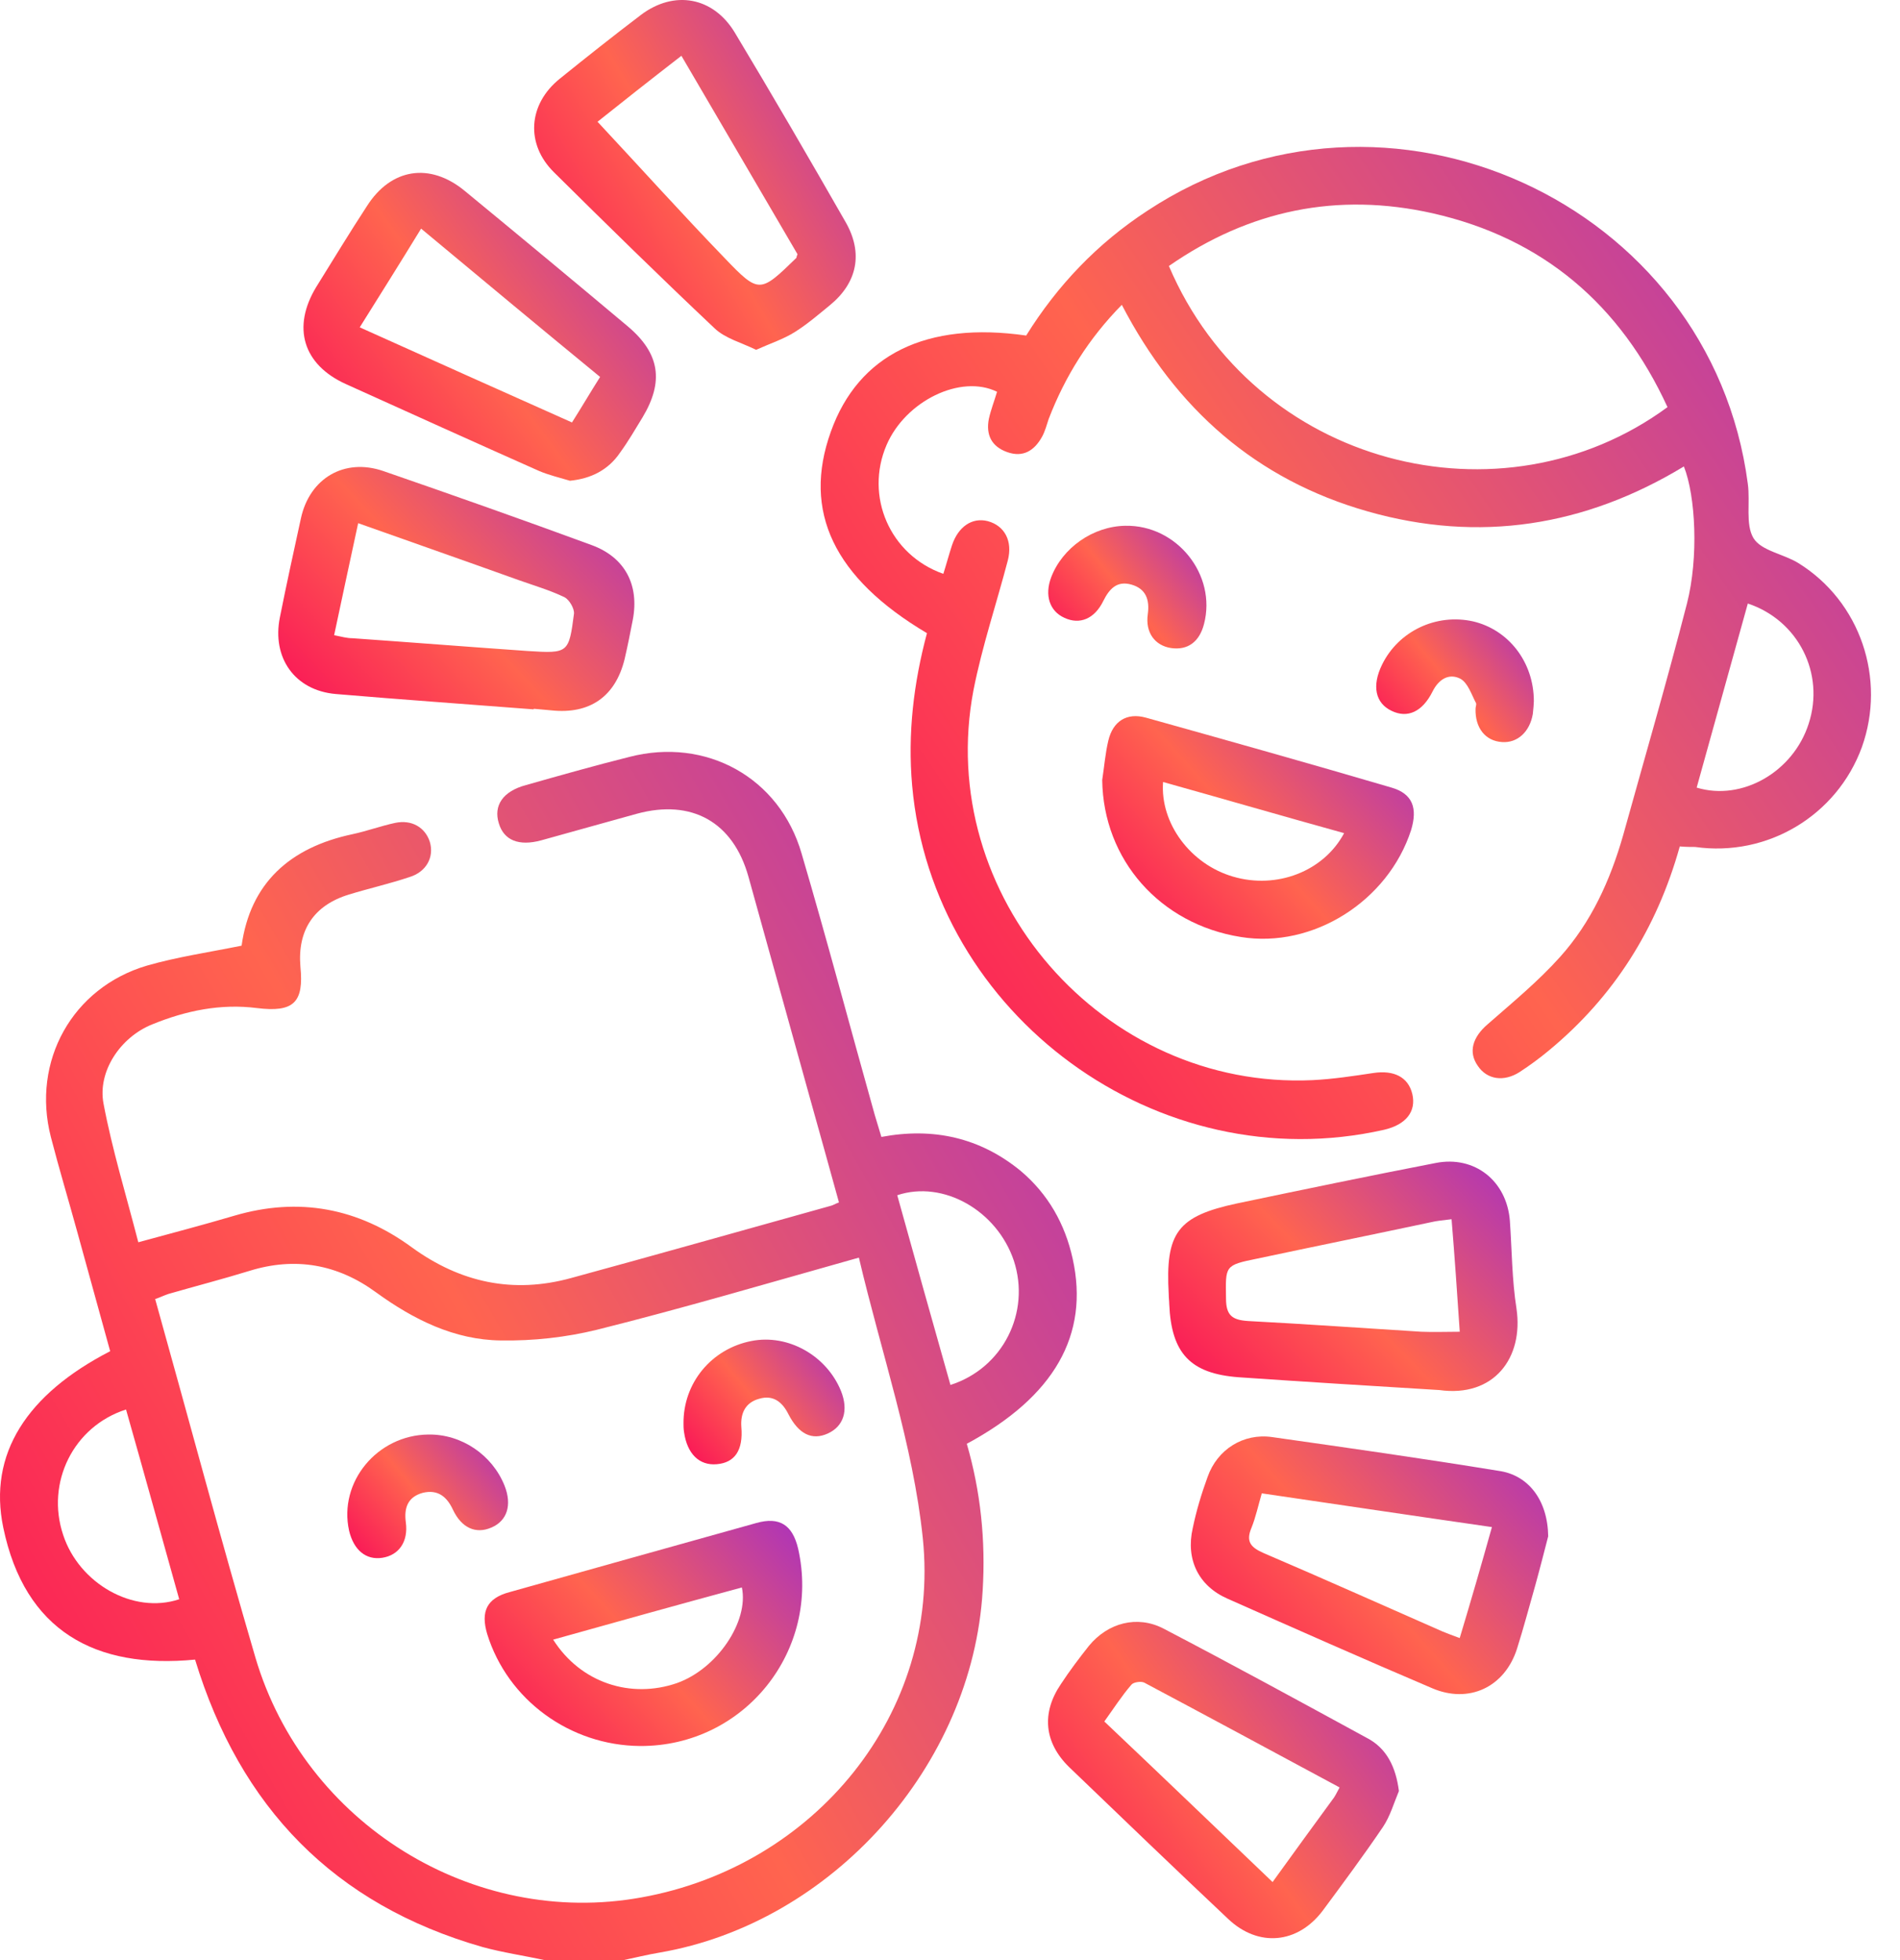 <svg width="63" height="65" viewBox="0 0 63 65" fill="none" xmlns="http://www.w3.org/2000/svg">
<path d="M18.084 65.001C17.389 64.848 16.677 64.746 15.998 64.56C11.081 63.153 7.96 59.931 6.468 55.03C3.161 55.352 0.821 54.08 0.109 50.655C-0.4 48.213 0.889 46.229 3.653 44.804C3.297 43.498 2.924 42.176 2.568 40.87C2.28 39.819 1.957 38.75 1.686 37.699C1.042 35.189 2.398 32.747 4.874 32.018C5.875 31.73 6.926 31.577 8.011 31.357C8.299 29.288 9.605 28.101 11.691 27.66C12.166 27.558 12.624 27.389 13.098 27.287C13.658 27.168 14.099 27.44 14.252 27.914C14.404 28.423 14.133 28.915 13.573 29.084C12.912 29.305 12.234 29.458 11.572 29.661C10.402 30.017 9.86 30.848 9.961 32.052C10.08 33.239 9.741 33.578 8.52 33.426C7.316 33.273 6.163 33.511 5.044 33.968C3.992 34.392 3.229 35.528 3.433 36.597C3.721 38.123 4.179 39.615 4.586 41.192C5.705 40.887 6.739 40.616 7.774 40.31C9.91 39.683 11.877 40.056 13.658 41.362C15.269 42.532 17.016 42.905 18.932 42.379C21.798 41.599 24.664 40.785 27.529 39.988C27.614 39.971 27.682 39.92 27.818 39.87C27.496 38.7 27.173 37.546 26.851 36.393C26.173 33.951 25.495 31.509 24.816 29.067C24.308 27.253 22.934 26.49 21.119 26.982C20.068 27.27 19 27.575 17.948 27.864C17.202 28.067 16.71 27.863 16.541 27.304C16.354 26.71 16.677 26.236 17.44 26.032C18.576 25.71 19.712 25.388 20.865 25.099C23.409 24.438 25.851 25.778 26.58 28.305C27.428 31.187 28.191 34.07 29.005 36.97C29.073 37.19 29.14 37.411 29.225 37.699C30.938 37.377 32.498 37.716 33.855 38.835C34.754 39.598 35.313 40.582 35.567 41.735C36.127 44.262 34.957 46.313 32.057 47.874C32.515 49.451 32.685 51.079 32.583 52.74C32.244 58.54 27.597 63.763 21.866 64.746C21.459 64.814 21.052 64.916 20.645 65.001C19.78 65.001 18.932 65.001 18.084 65.001ZM28.479 41.701C25.461 42.549 22.646 43.38 19.797 44.092C18.762 44.346 17.677 44.465 16.609 44.448C15.066 44.431 13.709 43.753 12.471 42.854C11.199 41.922 9.792 41.667 8.266 42.142C7.384 42.413 6.468 42.651 5.586 42.905C5.434 42.956 5.298 43.024 5.145 43.075C6.265 47.077 7.316 51.028 8.469 54.962C10.097 60.473 15.693 63.932 21.272 62.915C27.021 61.881 31.192 56.81 30.599 51.011C30.277 47.907 29.225 44.872 28.479 41.701ZM29.751 39.632C30.328 41.718 30.921 43.821 31.515 45.923C33.261 45.364 34.177 43.516 33.617 41.803C33.058 40.141 31.277 39.123 29.751 39.632ZM5.942 53.029C5.349 50.909 4.772 48.823 4.179 46.737C2.432 47.297 1.516 49.162 2.093 50.892C2.619 52.503 4.416 53.538 5.942 53.029Z" fill="url(#paint0_linear_646_1015)"/>
<path d="M55.698 28.067C54.935 30.797 53.511 33.052 51.357 34.833C51.052 35.087 50.73 35.324 50.391 35.545C49.865 35.884 49.305 35.799 49 35.341C48.678 34.883 48.83 34.392 49.322 33.968C50.153 33.239 51.001 32.543 51.73 31.729C52.765 30.576 53.392 29.186 53.816 27.71C54.528 25.15 55.274 22.589 55.936 20.012C56.326 18.485 56.224 16.451 55.834 15.467C52.561 17.451 49.051 18.011 45.354 16.959C41.657 15.908 38.995 13.568 37.197 10.108C36.095 11.228 35.315 12.482 34.773 13.89C34.705 14.093 34.654 14.297 34.552 14.483C34.298 14.941 33.925 15.179 33.399 14.992C32.873 14.806 32.687 14.416 32.788 13.89C32.856 13.585 32.975 13.279 33.06 12.991C31.856 12.398 30.024 13.296 29.397 14.755C28.668 16.451 29.499 18.401 31.279 19.028C31.381 18.706 31.466 18.384 31.567 18.078C31.771 17.468 32.229 17.146 32.755 17.281C33.314 17.434 33.585 17.943 33.416 18.587C33.043 20.012 32.568 21.419 32.28 22.878C30.974 29.695 36.57 36.138 43.523 35.816C44.201 35.782 44.862 35.681 45.541 35.579C46.219 35.477 46.694 35.714 46.829 36.274C46.965 36.851 46.626 37.291 45.897 37.461C38.401 39.157 30.923 33.679 30.245 26.049C30.092 24.319 30.296 22.64 30.736 20.995C27.65 19.164 26.599 16.959 27.549 14.314C28.464 11.753 30.72 10.651 34.026 11.126C35.061 9.464 36.383 8.073 38.045 6.988C45.931 1.782 56.733 6.7 57.954 16.044C58.038 16.654 57.869 17.383 58.14 17.841C58.395 18.265 59.141 18.367 59.632 18.672C61.684 19.944 62.549 22.504 61.735 24.777C60.904 27.049 58.598 28.423 56.207 28.084C56.054 28.084 55.919 28.084 55.698 28.067ZM55.291 13.5C53.731 10.108 51.17 7.904 47.508 7.073C44.337 6.361 41.42 6.971 38.758 8.82C41.589 15.467 49.797 17.536 55.291 13.5ZM57.954 20.012C57.377 22.081 56.817 24.098 56.258 26.116C57.767 26.574 59.463 25.591 59.972 23.997C60.514 22.335 59.632 20.571 57.954 20.012Z" fill="url(#paint1_linear_646_1015)"/>
<path d="M47.724 46.092C45.502 45.956 43.298 45.821 41.076 45.668C39.465 45.549 38.838 44.871 38.77 43.243C38.77 43.141 38.753 43.039 38.753 42.921C38.635 40.869 39.041 40.326 41.026 39.902C43.213 39.444 45.417 38.987 47.605 38.563C48.894 38.308 49.962 39.156 50.064 40.479C50.132 41.445 50.132 42.429 50.284 43.396C50.522 45.023 49.538 46.346 47.724 46.092ZM48.131 40.428C47.859 40.462 47.639 40.479 47.435 40.53C45.519 40.937 43.603 41.327 41.687 41.734C40.602 41.954 40.636 41.971 40.652 43.056C40.652 43.616 40.856 43.769 41.382 43.803C43.298 43.904 45.214 44.04 47.13 44.159C47.537 44.176 47.961 44.159 48.402 44.159C48.317 42.887 48.233 41.666 48.131 40.428Z" fill="url(#paint2_linear_646_1015)"/>
<path d="M18.898 15.941C18.559 15.839 18.203 15.755 17.88 15.619C15.744 14.669 13.607 13.703 11.47 12.736C10.046 12.092 9.673 10.854 10.487 9.514C11.046 8.616 11.589 7.717 12.166 6.835C12.963 5.58 14.251 5.377 15.405 6.326C17.219 7.819 19.017 9.311 20.814 10.82C21.882 11.719 22.018 12.652 21.306 13.838C21.068 14.229 20.831 14.636 20.56 15.009C20.17 15.585 19.593 15.873 18.898 15.941ZM13.963 7.581C13.268 8.717 12.607 9.769 11.928 10.854C14.302 11.922 16.608 12.957 18.966 14.008C19.288 13.499 19.576 13.008 19.898 12.499C17.914 10.871 15.981 9.26 13.963 7.581Z" fill="url(#paint3_linear_646_1015)"/>
<path d="M25.07 11.6C24.595 11.363 24.052 11.227 23.696 10.888C21.899 9.192 20.135 7.463 18.372 5.716C17.422 4.783 17.507 3.461 18.558 2.613C19.44 1.9 20.339 1.188 21.254 0.493C22.357 -0.338 23.645 -0.101 24.358 1.07C25.612 3.155 26.833 5.258 28.037 7.361C28.631 8.395 28.427 9.379 27.512 10.125C27.139 10.43 26.765 10.752 26.359 11.007C25.985 11.244 25.561 11.38 25.07 11.6ZM26.443 8.429C25.189 6.276 23.9 4.088 22.594 1.85C21.543 2.664 20.576 3.427 19.813 4.037C21.237 5.563 22.611 7.09 24.035 8.565C25.172 9.752 25.205 9.718 26.409 8.548C26.409 8.531 26.409 8.514 26.443 8.429Z" fill="url(#paint4_linear_646_1015)"/>
<path d="M51.335 50.941C51.233 51.331 51.08 51.942 50.911 52.552C50.707 53.264 50.521 53.977 50.3 54.672C49.893 55.944 48.706 56.503 47.485 55.978C45.213 55.011 42.958 54.011 40.702 53.01C39.736 52.586 39.312 51.704 39.549 50.67C39.668 50.093 39.837 49.534 40.041 48.974C40.363 48.059 41.228 47.516 42.177 47.651C44.687 48.008 47.197 48.364 49.69 48.771C50.673 48.906 51.318 49.737 51.335 50.941ZM49.469 50.636C46.875 50.263 44.382 49.89 41.838 49.517C41.72 49.924 41.635 50.314 41.499 50.653C41.296 51.128 41.482 51.314 41.906 51.501C43.89 52.349 45.857 53.231 47.824 54.095C47.994 54.163 48.163 54.231 48.401 54.316C48.774 53.078 49.113 51.908 49.469 50.636Z" fill="url(#paint5_linear_646_1015)"/>
<path d="M17.692 23.521C15.504 23.351 13.317 23.198 11.129 23.012C9.773 22.893 9.01 21.808 9.281 20.468C9.501 19.366 9.739 18.281 9.976 17.195C10.264 15.856 11.418 15.178 12.706 15.618C15.013 16.415 17.319 17.229 19.625 18.077C20.727 18.484 21.202 19.4 20.982 20.553C20.897 20.994 20.812 21.418 20.71 21.859C20.405 23.097 19.557 23.69 18.285 23.555C18.099 23.538 17.912 23.521 17.726 23.504C17.692 23.504 17.692 23.504 17.692 23.521ZM11.079 21.062C11.333 21.113 11.502 21.163 11.689 21.163C13.622 21.299 15.572 21.452 17.505 21.587C18.845 21.672 18.862 21.655 19.032 20.35C19.049 20.18 18.879 19.892 18.726 19.807C18.235 19.57 17.709 19.417 17.183 19.23C15.437 18.603 13.69 17.992 11.876 17.348C11.604 18.603 11.35 19.79 11.079 21.062Z" fill="url(#paint6_linear_646_1015)"/>
<path d="M46.385 59.388C46.215 59.795 46.096 60.219 45.859 60.575C45.215 61.525 44.536 62.44 43.858 63.356C43.027 64.458 41.721 64.577 40.721 63.627C38.957 61.965 37.194 60.27 35.447 58.591C34.616 57.777 34.531 56.793 35.176 55.844C35.464 55.403 35.786 54.979 36.108 54.572C36.736 53.809 37.702 53.554 38.567 53.995C40.84 55.182 43.078 56.403 45.316 57.624C45.978 57.963 46.283 58.591 46.385 59.388ZM44.418 59.269C42.213 58.082 40.076 56.929 37.94 55.793C37.838 55.742 37.584 55.776 37.516 55.861C37.194 56.234 36.922 56.658 36.617 57.082C38.516 58.879 40.331 60.626 42.196 62.406C42.891 61.44 43.536 60.558 44.18 59.676C44.265 59.574 44.316 59.456 44.418 59.269Z" fill="url(#paint7_linear_646_1015)"/>
<path d="M36.547 25.863C36.615 25.422 36.649 24.981 36.75 24.557C36.903 23.913 37.361 23.624 37.988 23.794C40.718 24.557 43.432 25.32 46.145 26.117C46.84 26.321 47.01 26.795 46.789 27.525C46.026 29.882 43.533 31.459 41.142 31.069C38.463 30.645 36.581 28.508 36.547 25.863ZM38.565 25.93C38.463 27.304 39.48 28.661 40.888 29.068C42.329 29.492 43.889 28.898 44.568 27.626C42.55 27.067 40.566 26.49 38.565 25.93Z" fill="url(#paint8_linear_646_1015)"/>
<path d="M37.312 17.434C39.024 17.4 40.347 19.062 39.923 20.69C39.771 21.284 39.381 21.572 38.821 21.487C38.295 21.402 37.973 20.978 38.058 20.368C38.126 19.876 37.99 19.52 37.515 19.384C37.04 19.249 36.786 19.52 36.583 19.927C36.294 20.52 35.803 20.724 35.294 20.486C34.802 20.266 34.632 19.74 34.853 19.147C35.226 18.163 36.243 17.451 37.312 17.434Z" fill="url(#paint9_linear_646_1015)"/>
<path d="M50.859 23.25C50.859 23.334 50.843 23.504 50.825 23.674C50.724 24.267 50.317 24.64 49.808 24.606C49.248 24.572 48.909 24.131 48.926 23.504C48.926 23.436 48.96 23.368 48.943 23.317C48.791 23.029 48.672 22.639 48.417 22.503C48.044 22.317 47.705 22.52 47.502 22.927C47.163 23.606 46.671 23.826 46.145 23.572C45.602 23.317 45.484 22.741 45.823 22.046C46.366 20.927 47.62 20.333 48.842 20.604C50.011 20.876 50.859 21.944 50.859 23.25Z" fill="url(#paint10_linear_646_1015)"/>
<path d="M21.224 57.895C18.901 57.878 16.832 56.369 16.154 54.181C15.934 53.435 16.137 52.994 16.9 52.791C19.613 52.028 22.344 51.265 25.074 50.502C25.854 50.281 26.278 50.569 26.464 51.349C27.227 54.724 24.684 57.912 21.224 57.895ZM18.342 54.368C19.257 55.809 20.919 56.335 22.445 55.809C23.785 55.334 24.836 53.757 24.599 52.638C22.53 53.198 20.461 53.774 18.342 54.368Z" fill="url(#paint11_linear_646_1015)"/>
<path d="M22.664 47.212C22.647 45.855 23.597 44.719 24.92 44.465C26.141 44.227 27.412 44.956 27.887 46.127C28.142 46.771 27.972 47.297 27.446 47.534C26.921 47.771 26.48 47.551 26.141 46.89C25.937 46.483 25.632 46.245 25.174 46.381C24.733 46.5 24.547 46.839 24.581 47.314C24.648 48.094 24.36 48.501 23.767 48.551C23.19 48.602 22.783 48.212 22.681 47.483C22.664 47.381 22.664 47.263 22.664 47.212Z" fill="url(#paint12_linear_646_1015)"/>
<path d="M14.204 47.567C15.306 47.55 16.323 48.245 16.73 49.263C16.985 49.907 16.815 50.433 16.289 50.653C15.781 50.873 15.306 50.67 15.018 50.059C14.814 49.619 14.509 49.381 14.017 49.5C13.525 49.636 13.39 49.992 13.457 50.483C13.542 51.128 13.22 51.569 12.677 51.654C12.135 51.738 11.728 51.399 11.575 50.755C11.219 49.144 12.508 47.584 14.204 47.567Z" fill="url(#paint13_linear_646_1015)"/>
<defs>
<linearGradient id="paint0_linear_646_1015" x1="33.153" y1="19.088" x2="-13.77" y2="45.994" gradientUnits="userSpaceOnUse">
<stop stop-color="#A831BF"/>
<stop offset="0.51" stop-color="#FF644F"/>
<stop offset="1" stop-color="#F80759"/>
</linearGradient>
<linearGradient id="paint1_linear_646_1015" x1="59.551" y1="0.073" x2="18.008" y2="28.374" gradientUnits="userSpaceOnUse">
<stop stop-color="#A831BF"/>
<stop offset="0.51" stop-color="#FF644F"/>
<stop offset="1" stop-color="#F80759"/>
</linearGradient>
<linearGradient id="paint2_linear_646_1015" x1="49.492" y1="37.408" x2="39.174" y2="47.522" gradientUnits="userSpaceOnUse">
<stop stop-color="#A831BF"/>
<stop offset="0.51" stop-color="#FF644F"/>
<stop offset="1" stop-color="#F80759"/>
</linearGradient>
<linearGradient id="paint3_linear_646_1015" x1="20.914" y1="4.244" x2="7.684" y2="13.989" gradientUnits="userSpaceOnUse">
<stop stop-color="#A831BF"/>
<stop offset="0.51" stop-color="#FF644F"/>
<stop offset="1" stop-color="#F80759"/>
</linearGradient>
<linearGradient id="paint4_linear_646_1015" x1="27.612" y1="-1.692" x2="13.817" y2="6.468" gradientUnits="userSpaceOnUse">
<stop stop-color="#A831BF"/>
<stop offset="0.51" stop-color="#FF644F"/>
<stop offset="1" stop-color="#F80759"/>
</linearGradient>
<linearGradient id="paint5_linear_646_1015" x1="50.488" y1="46.385" x2="38.97" y2="56.666" gradientUnits="userSpaceOnUse">
<stop stop-color="#A831BF"/>
<stop offset="0.51" stop-color="#FF644F"/>
<stop offset="1" stop-color="#F80759"/>
</linearGradient>
<linearGradient id="paint6_linear_646_1015" x1="20.191" y1="14.305" x2="9.236" y2="24.595" gradientUnits="userSpaceOnUse">
<stop stop-color="#A831BF"/>
<stop offset="0.51" stop-color="#FF644F"/>
<stop offset="1" stop-color="#F80759"/>
</linearGradient>
<linearGradient id="paint7_linear_646_1015" x1="45.554" y1="52.25" x2="32.094" y2="61.858" gradientUnits="userSpaceOnUse">
<stop stop-color="#A831BF"/>
<stop offset="0.51" stop-color="#FF644F"/>
<stop offset="1" stop-color="#F80759"/>
</linearGradient>
<linearGradient id="paint8_linear_646_1015" x1="46.142" y1="22.67" x2="36.18" y2="31.643" gradientUnits="userSpaceOnUse">
<stop stop-color="#A831BF"/>
<stop offset="0.51" stop-color="#FF644F"/>
<stop offset="1" stop-color="#F80759"/>
</linearGradient>
<linearGradient id="paint9_linear_646_1015" x1="39.628" y1="16.84" x2="34.203" y2="21.342" gradientUnits="userSpaceOnUse">
<stop stop-color="#A831BF"/>
<stop offset="0.51" stop-color="#FF644F"/>
<stop offset="1" stop-color="#F80759"/>
</linearGradient>
<linearGradient id="paint10_linear_646_1015" x1="50.486" y1="19.946" x2="45.063" y2="24.428" gradientUnits="userSpaceOnUse">
<stop stop-color="#A831BF"/>
<stop offset="0.51" stop-color="#FF644F"/>
<stop offset="1" stop-color="#F80759"/>
</linearGradient>
<linearGradient id="paint11_linear_646_1015" x1="25.848" y1="49.341" x2="15.766" y2="58.493" gradientUnits="userSpaceOnUse">
<stop stop-color="#A831BF"/>
<stop offset="0.51" stop-color="#FF644F"/>
<stop offset="1" stop-color="#F80759"/>
</linearGradient>
<linearGradient id="paint12_linear_646_1015" x1="27.622" y1="43.817" x2="22.105" y2="48.4" gradientUnits="userSpaceOnUse">
<stop stop-color="#A831BF"/>
<stop offset="0.51" stop-color="#FF644F"/>
<stop offset="1" stop-color="#F80759"/>
</linearGradient>
<linearGradient id="paint13_linear_646_1015" x1="16.466" y1="46.968" x2="10.99" y2="51.55" gradientUnits="userSpaceOnUse">
<stop stop-color="#A831BF"/>
<stop offset="0.51" stop-color="#FF644F"/>
<stop offset="1" stop-color="#F80759"/>
</linearGradient>
</defs>
</svg>
